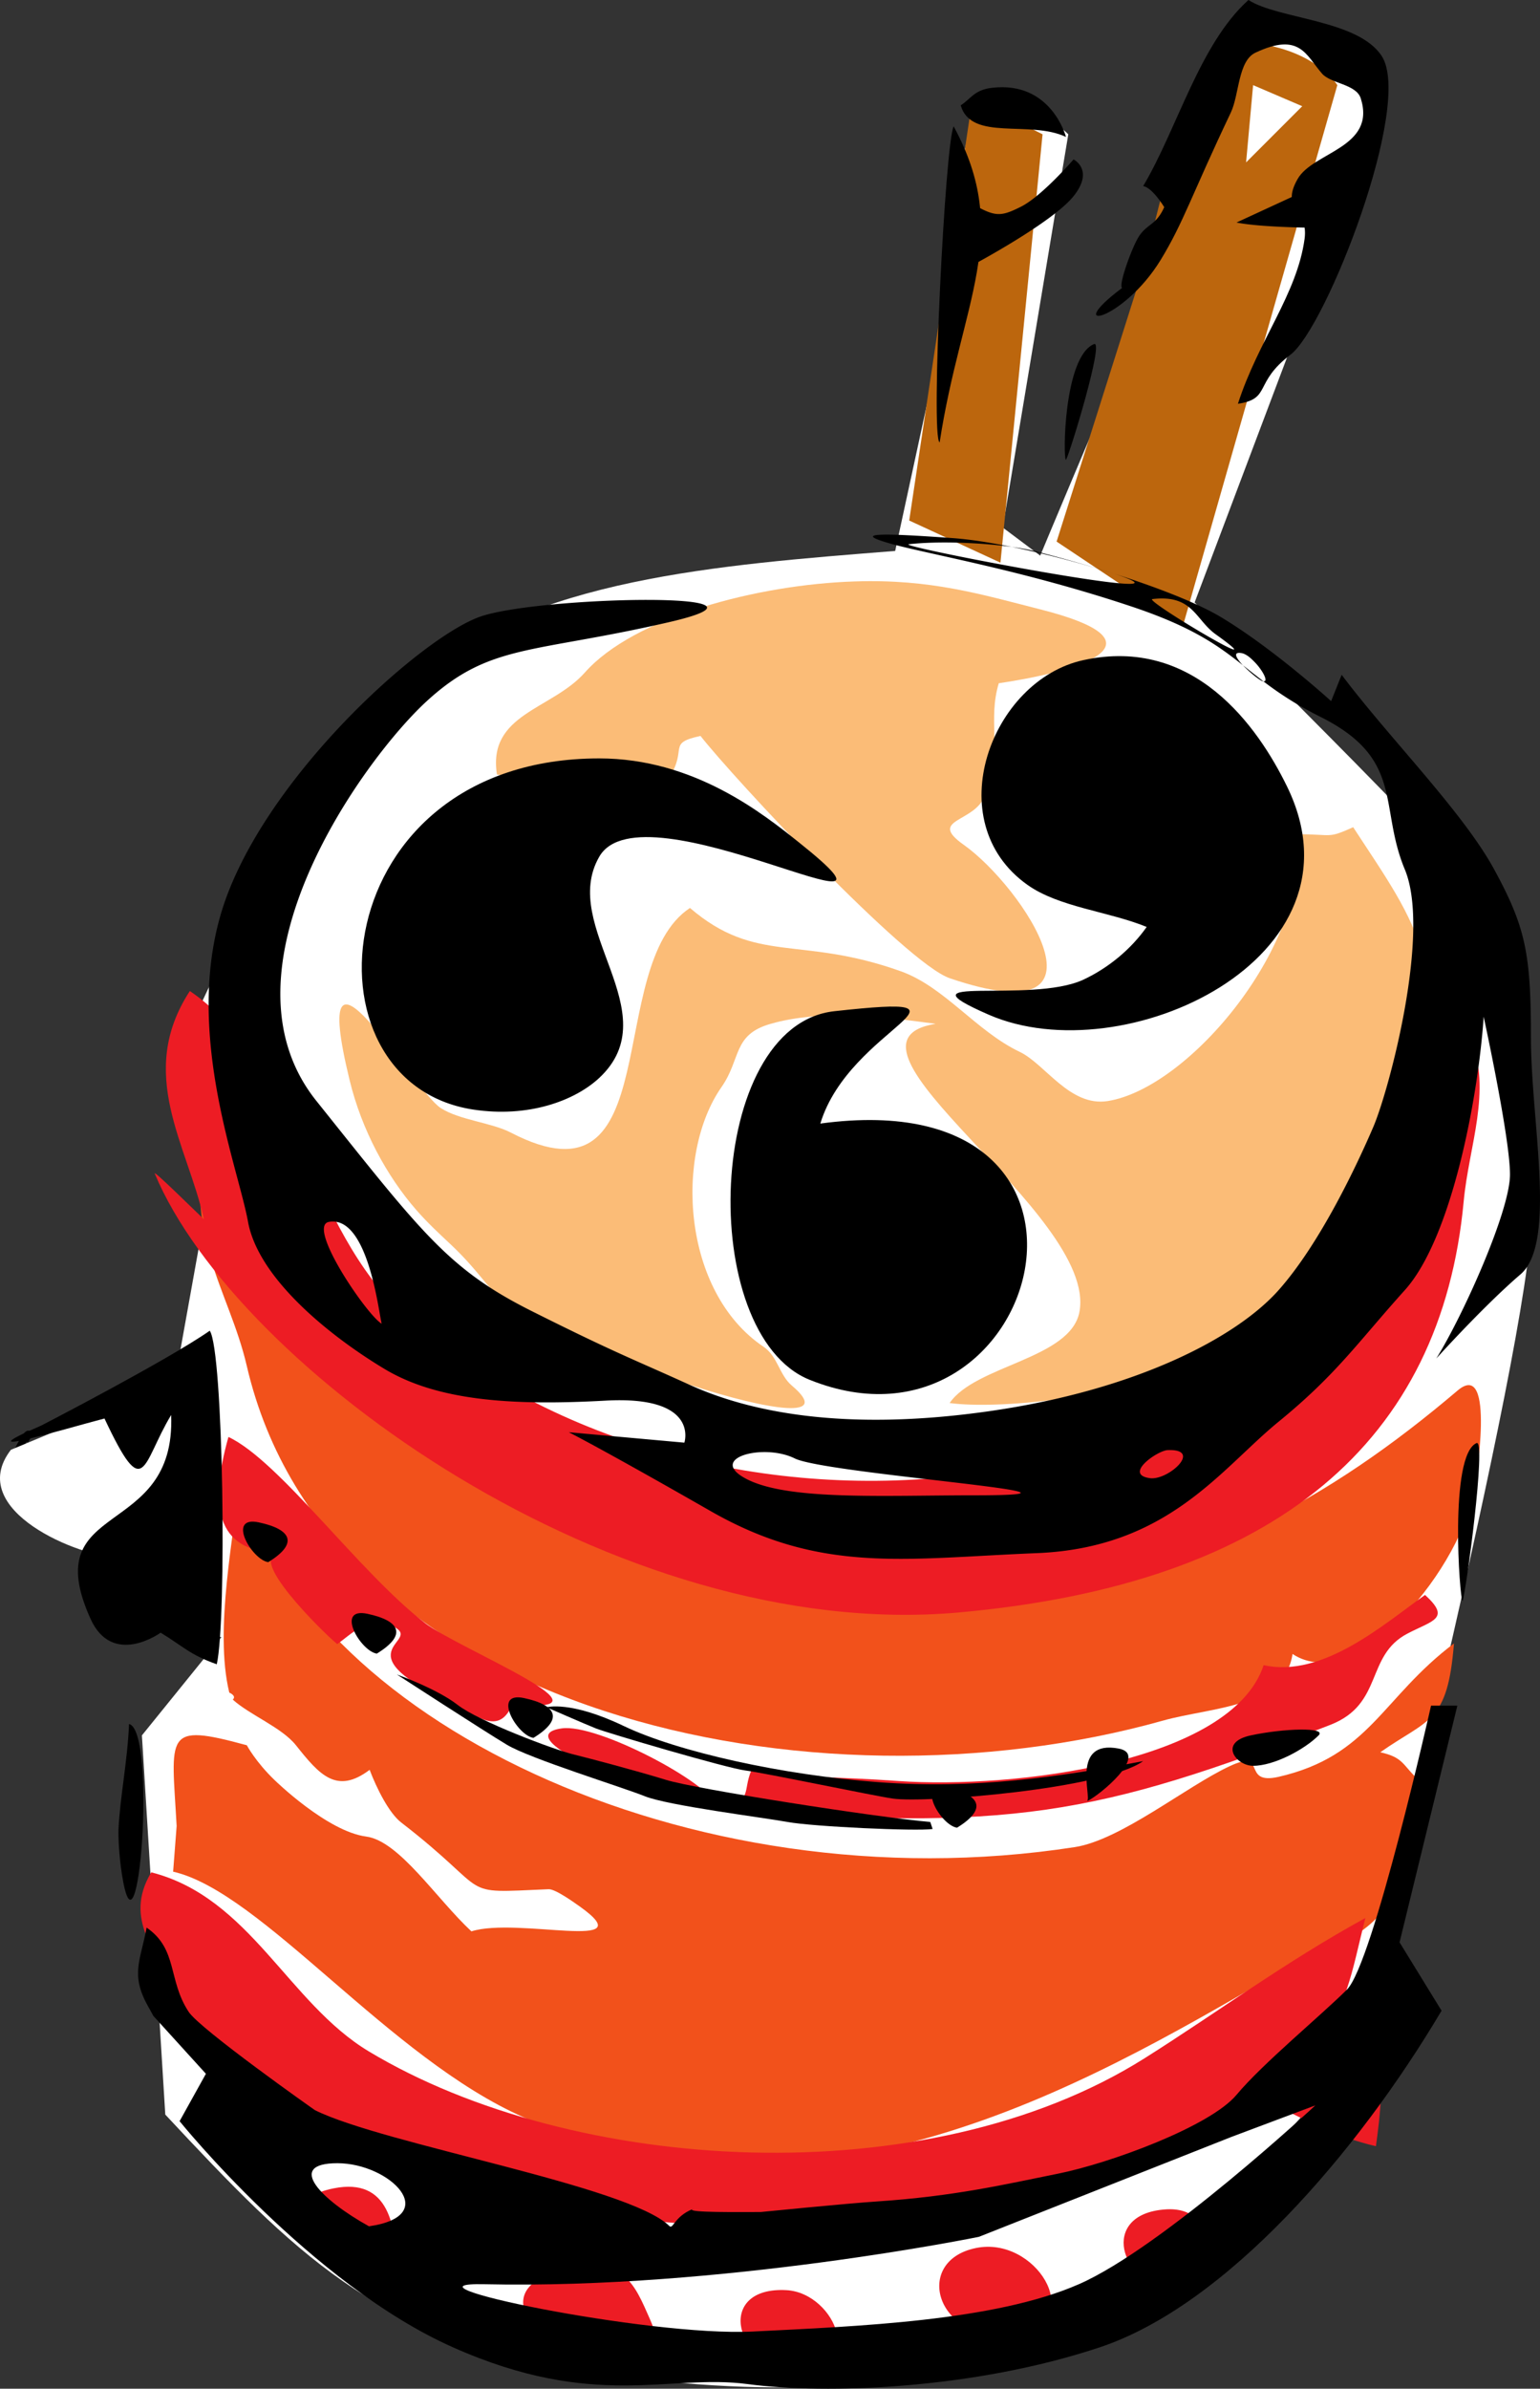 <svg xmlns="http://www.w3.org/2000/svg" width="219.428" height="340.158"><rect width="100%" height="100%" fill="#333333" stroke="none"/><path fill="#98310f" d="M80.05 281.125c-6 0-29.5-10-31.5-11.5s-19-13-20-15 5-19.5 5-19.5 52 23.5 55.5 33.5-9 12.5-9 12.5"/><path fill="#fff" d="m19.55 226.457 12 6.668-11.331 14 3.332 54c18.668 20 30 31.332 56.668 36 26.664 4.668 49.332 3.332 64-2 14.664-5.332 47.332-36.668 49.332-46 0 0 24.668-98 24.668-116s-7.336-43.332-8.668-46.668c-1.332-3.332-39.332-40.664-39.332-40.664l26.664-70.668s-11-12.332-14.664-10.668c-3.668 1.668-34 74.668-34 74.668l-5.336-4 9.336-56s-6-6-11.336-4c-5.332 2-4.664 23.332-4.664 23.332l-8.668 40c-25.332 2-52 4-68 18s-30.668 46-30.668 46l.168 31.168-9.5 52.832"/><path fill="none" stroke="#000" d="M3.55 205.125c2.368-3.55-5.011 4.324 0 9.332 2 2 7.333 6 10.669 4 3.332-2 4.664-8.664 4.664-8.664"/><path fill="#fff" d="m16.883 221.793-2.664 9.332 17.332 2s6.832-50-1.332-58l-4.668 21.332-24 10c-6.668 8.668 10 15.336 15.332 15.336"/><path fill="#fbbc77" d="M121.809 82.797c10.796-.36 17.953 1.828 26.5 4 17.156 4.36 7.828 8.437-6 10.5-1.61 5.469.578 8.562-2 16-1.36 3.875-8.235 3.297-3 7 8.421 5.953 22.75 27.453-2 19-6.188-2.125-30.704-28.39-35.5-34.5-4.86 1.062-1.75 1.766-4.5 6-9.47-.75-17.063.75-24.5-.5-1.375-8.656 7.812-9.234 12.5-14.5 7-7.922 24.64-12.563 38.5-13"/><path fill="#fbbc77" d="M192.809 117.797c9.062 13.906 15.25 20.937 7 43.5-5.547 15.11-17.375 27.187-31.5 33.5-9.672 4.297-26.11 5.922-33 5 3.703-5.406 17.25-6.266 18.5-13 2.578-14.016-37.532-38.266-20.5-41-7.625-1.047-16.375-2.047-23.5 0-5.438 1.547-4.172 4.937-7 9-6.688 9.547-5.688 29.14 6 37 2 1.344 2.218 3.984 4 5.5 11.718 9.89-35.938-5.297-43.5-14.5-1.735-2.094-3.063-3.672-5-5.5-1.782-1.672-3.391-3.156-5-5-4.188-4.797-7.782-11.39-9.5-18.5-6.141-25.172 8.921 1.36 13 4 2.671 1.719 7.25 2.062 10 3.5 22.468 11.64 13.046-23.781 25.5-32 9.453 8.094 15.609 3.875 30 9 6.265 2.219 10.765 8.531 17 11.5 3.609 1.719 7.109 7.828 12.5 7 11.656-1.813 29-22.547 27-38 5.218 0 4.265.672 8-1"/><path fill="#f2511b" d="M29.668 160.531c7.437 39.985 61.484 73.25 111.5 67.5 28.625-3.312 48.375-14.61 66.5-30 5.562-4.734 2.5 13.5 2.5 13.5-1.547 11.36-16.766 30.11-26 24-1.14 7.656-11.563 7.547-18.5 9.5-49.844 13.969-118.969-.875-130.5-50.5-2.578-11.094-9.406-18.703-5.5-34"/><path fill="#f2511b" d="M34.168 210.031c8.547 34.297 63.64 61.563 119 53 6.562-1.031 15.828-8.61 22-11.5 5.562-2.625 1.562 2.735 7 1.5 13-2.984 14.703-11.234 25-19-.906 11.422-3.594 10.656-10.5 15.5 3.156.688 3.203 1.735 5 3.5 0 0-1.656 12.25-3.5 17-2.438 6.188-11.516 8.313-17 11.5-26.516 15.328-65.063 38.063-106.5 20-19.188-8.375-37.313-32.094-50-35 0 0 .5-6.484.5-6.5-.719-13.11-1.922-14.75 10-11.5 0 0 1.266 2.39 4 5 0 0 7.437 7.266 13 8 4.703.61 9.969 8.813 15 13.5 6.578-2.078 24.625 3.031 15.5-3.5-.797-.562-3.531-2.547-4.5-2.5-13.406.578-7.5.922-21-9.5-1.75-1.344-3.516-4.906-4.5-7.5-4.688 3.531-7.125.75-10.5-3.5-2.031-2.547-6.563-4.297-9-6.5.594-.547-.5-1-.5-1-2.188-9.031.75-22.531 1.5-31"/><path fill="#ed1c24" d="M27.05 141.125c14.938 10.094 17.079 34.156 30.5 46 43.095 38.047 124.157 30.266 144.5-22.5 2.11-5.5 3-13.75 7.5-17 3.048 7.953-.25 15.406-1 23.5-3.171 33.89-26.343 54.422-72 58.5-48.827 4.344-102.905-34.813-114.5-62.5-.265-.625 5.563 5.14 7 6.5-2.327-10.547-9.687-20.734-2-32.5m5.5 63.5c7.313 3.453 18.532 19.188 28 26.5 4.798 3.703 28.985 13.328 12.5 11.5-2.015 4.766-5.093 1.625-9.5-.5-15-7.234-3.124-8.344-7.5-10.5-3.5-1.734-6.03 1.14-8 2.5-1.827-1.469-13.53-12.906-8-13-8.687 0-10.546-5.672-7.5-16.5m170.5 22.5c3.735 3.406 1.063 3.625-2.5 5.5-6.03 3.14-3.374 10.031-11 13-33.468 12.984-45.671 15.203-86.5 12 4.188-1.281 2.766-2.61 4-5.5 7.782 1.14 11.891.844 21 1.5 16.36 1.14 47.423-2.656 52-16.5 8.47 1.875 17.22-5.922 23-10m-123 19c5.016-.719 21.048 7.766 22 11-8.327-.656-30.593-9.797-22-11m-58.5 20.5c14.063 3.578 19.485 18.578 31 25.5 29.016 17.453 79.36 20.594 110.5 1 10.438-6.578 20.048-13.719 31.5-20-2 7.813-2.624 13.344-7.5 18 10.75-1.203 10.36 4.39 9 14.5-5.468-1.234-10.843-4.031-15.5-6.5-1.734-.922-8.515 5.328-11.5 7-34.562 19.14-131.843 14.281-144.5-22.5-1.984-5.766-7.062-10.203-3-17m26 45c7.86-1.563 9 5.266 9 12.5-9.046 0-19.968-10.344-9-12.5m118.5 3c8.126-.578 6.641 9.938.5 10.5-6.562.578-10.218-9.828-.5-10.5m-27 5.5c8.485-1.75 15.626 10.016 6.5 12-11.843 2.563-15.952-10.063-6.5-12"/><path fill="#ed1c24" d="M80.55 323.125c8.36-2.031 9.938 2.36 12 7 8.782 19.813-33.077-1.922-12-7m31.5 3c7.095.375 11.829 12.156.5 11-8.093-.844-10.374-11.531-.5-11"/><path fill="#bc660d" d="m129.55 74.125 9-60 10 5-6 61-13-6m21 3 13-41s6-31 15-30 12 6 12 6l-22 77zm28-65-1 11 8-8zm0 0"/><path d="M177.887 0c4.265 2.75 15.64 2.781 19 8 4.468 6.953-7.907 38.625-13 42.5-5.313 4.031-2.703 6.281-7.5 7 2.89-9 8.422-15.594 9.5-23.5.578-4.39-3.516-4.063-1-8.5 2.187-3.875 11.234-4.438 9-11.5-.657-2.031-4.266-2.094-5.5-3.5-2.313-2.64-3.157-5.984-9.5-3-2.485 1.156-2.313 5.984-3.5 8.5-5.672 11.922-6.735 15.64-10 21-5.39 8.813-14.297 10.594-5.5 4-.594-.328 1.531-6.172 2.5-7.5 1.187-1.672 2.375-1.484 3.5-4 0 0-1.672-2.781-3-3 4.875-8.203 8.031-20.234 15-26.5m-36.5 12.5c8.437-.969 10.5 7 10.5 7-5.203-2.453-13.485.688-15-4.5 1.468-.938 1.937-2.219 4.5-2.5m-5.5 5.5c8.39 15.453 1.078 24.86-2 45-1.328-.578.797-42.875 2-45m20 31c1.484-.61-3.39 15.39-4 16.5-.453-.203-.313-14.75 4-16.5m-1.5 45c15.765-3.422 24.828 9.453 29 18 11.984 24.547-23.328 40.86-42.5 32.5-13.61-5.938 5.922-1.469 13.5-5 3.562-1.672 6.781-4.344 9-7.5-5.422-2.219-12.5-2.797-17-6-12.719-9.047-5.157-29.156 8-32m-69 14c13.515 0 23.36 7.89 28.5 12 19.89 15.875-22.36-8.688-28.5 2-5.782 10.016 9.984 22.156 0 31.5-3.547 3.297-10.172 5.703-18 4.5-25.219-3.89-21.11-50 18-50m33.5 36c23.187-2.547 2.187 2.188-2 16 46.703-6.344 31.484 49.719-1.5 36.5-16.25-6.516-14.875-50.5 3.5-52.5m-89 45.5c1.953 2.828 2.437 41.203 1 47.5-3.89-1.375-4.813-2.578-8-4.5 0 0-6.86 4.984-10-2-7.719-17.125 12.218-11.094 11.5-29-4.219 7-3.719 12.781-9.5.5-5.985 1.563-20.532 5.984-9 1 0 0 17.828-9.203 24-13.5m180.5 16c1.437-.64-1.516 21.39-2 22.5-.39-.188-1.953-20.781 2-22.5m-171.5 12c2.578.297-1 4-1 4-1.938-1.297-2.266-4.39 1-4m-20.5 28c4 .953 1.297 36.063-1 21.5-.422-2.594-.547-5.516-.5-6.5.203-4.531 1.281-9.688 1.5-15m141 3.5c4.39.828-2.813 6.75-4.5 7.5.718-.531-2.36-8.797 4.5-7.5"/><path d="M137.98 28.688c3.75 2.25 4.485 2.25 7.485.75s7.5-6.735 7.5-6.735 3 1.485 0 5.235-14.235 9.734-14.235 9.734-4.5-11.234-.75-8.984m47.954-1.5-9.75 4.5c3.75.75 11.984.75 11.984.75l-2.234-5.25m32.203 120.593c0-11.969-.75-15.734-5.235-23.969-4.484-8.234-14.984-18.734-21.734-27.718l-1.5 3.75s-8.234-7.5-15.734-11.985c-3.274-1.957-8.97-4.203-15.22-6.175 14.876 4.855-31.421-3.946-29.202-4.184 4.031-.465 10.175-.242 14.668.383-3.145-.64-6.055-1.086-8.45-1.258-10.484-.75-14.234-.75-8.984.75s18.719 3.734 34.453 8.984c8.68 2.895 12.344 5.559 15.895 8.375-.961-1.02-1.492-1.945-.207-1.734 1.652.258 4.347 4.207 3.113 4.016 2.102 1.597 4.555 3.27 8.168 5.078 11.984 6 8.25 12.719 12 21.719 3.75 9-2.25 31.453-4.5 36.687-2.25 5.234-7.5 16.484-13.484 23.219-5.985 6.734-20.235 14.234-41.204 17.234-20.968 3-34.468 0-42.718-3.75s-10.485-4.484-22.469-10.484c-11.984-6-15.734-11.235-30.719-29.953-14.984-18.72 6.75-48.688 15.735-56.922 8.984-8.235 14.984-6.75 34.468-11.235 19.485-4.484-18.75-3.75-26.984-.75-8.234 3-29.219 21.72-35.953 39.688-6.735 17.969 1.5 38.203 3 46.437 1.5 8.235 11.984 16.485 19.469 20.97 7.484 4.484 17.984 5.25 31.468 4.5 13.485-.75 11.235 5.984 11.235 5.984l-16.469-1.485s4.484 2.235 20.219 11.235c15.734 9 27.718 6.734 46.453 5.984 18.734-.75 26.219-11.984 34.469-18.719 8.25-6.734 11.234-11.234 17.984-18.734 6.75-7.5 10.484-27.703 11.234-38.938 0 0 3.75 17.219 3.75 22.469s-6.75 20.203-10.5 26.203c0 0 6.75-7.484 11.985-11.969 5.234-4.484 1.5-21.734 1.5-33.703zm-53.938-62.469c5.766-.687 6.11 2.922 9 5 9.656 6.922-10.265-4.859-9-5zM46.887 174c5.625-.969 7.11 13.266 7.5 14.5-2.016-1.094-10.813-13.953-7.5-14.5zm91.843 38.938c-12.734 0-26.218.75-32.218-2.25-6-3 2.234-5.235 6.734-3 4.5 2.234 48.719 5.25 25.484 5.25zm25.157-2.438c-3.907-.5 1.047-3.953 2.5-4 5.047-.188.093 4.313-2.5 4M156.512 81c-2.657-.797-5.813-1.703-9-2.5-.918-.234-2.063-.441-3.332-.617 4.609.937 9.734 2.289 14.535 3.8a100.89 100.89 0 0 0-2.203-.683"/><path d="M179.887 97c.047.016.078.012.113.016-1.02-.778-1.961-1.536-2.906-2.282.968 1.02 2.37 2.133 2.793 2.266M98.633 314.605c.086-.035.164-.07.254-.105-.121.04-.203.07-.254.105"/><path d="M207.652 242.89h-3.75s-8.234 36.704-11.984 40.438c-3.75 3.735-11.984 10.5-15.734 14.985-3.75 4.484-17.985 9.734-25.47 11.234-7.484 1.5-14.593 3.203-25.827 3.953-4.125.266-16.5 1.5-16.5 1.5-2.946 0-10.473.098-9.754-.395-2.563 1.067-2.73 2.895-3.246 2.395-5.844-5.75-40.703-11.625-50.5-16.5-.14-.078-16.375-11.531-18-14-2.985-4.516-1.532-8.953-6-12-.836 4.625-2.336 6.625.164 11.125l.804 1.453 7.485 8.235-3.75 6.75s18.734 23.218 38.953 32.203c20.219 8.984 30.734 3.75 41.969 5.234 11.234 1.484 32.218.75 50.187-5.234 17.969-5.985 36.719-27.72 48.703-47.938l-5.984-9.734zM52.574 317.032c-6.75-3.734-11.984-8.984-4.5-8.984 7.485 0 15 7.484 4.5 8.984zm101.14 8.25c-11.984 5.25-31.468 5.985-46.452 6.735-14.985.75-52.297-7.047-38.219-6.735 33.703.75 70.437-6.75 70.437-6.75l35.954-14.219 11.984-4.5s-21.719 20.22-33.703 25.47M38.219 222.457c-2.336-.332-6-6.664-1.336-5.664 4.668 1 5.668 3 1.336 5.664m15.476 13.023c-2.332-.335-6-6.667-1.332-5.667s5.668 3 1.332 5.667m22.313 12c-2.332-.335-6-6.667-1.332-5.667s5.668 3 1.332 5.667"/><path d="M136.363 260.27c-2.332-.333-6-6.665-1.332-5.665 4.664 1 5.664 3 1.332 5.665"/><path d="M127.219 256.125c-2.64-.379-18.336-3.668-21-4-2.668-.332-19.668-5.332-21.336-6-1.664-.668-7-3-7-3s3.336-1 11 2.668c7.668 3.664 22.668 7 36.336 8 13.664 1 25.332-.668 37.664-3-5.664 4-31 6-35.664 5.332m60.664-9c1.203-1.203-5-1-9.664 0-4.668 1-2.094 4.332.332 4.332 3 0 7.332-2.332 9.332-4.332"/><path d="M132.883 260.457c-2.332.336-17-.332-20.664-1-3.668-.664-17-2.332-20.336-3.664-3.332-1.336-16.332-5.336-19.664-7.336-3.336-2-15.668-10-15.668-10s5.668 2 8.668 4.336c3 2.332 13.664 6.332 16.332 7 2.668.664 9 2.332 13.332 3.664 4.336 1.336 30 5.336 37.668 6l.332 1"/></svg>
